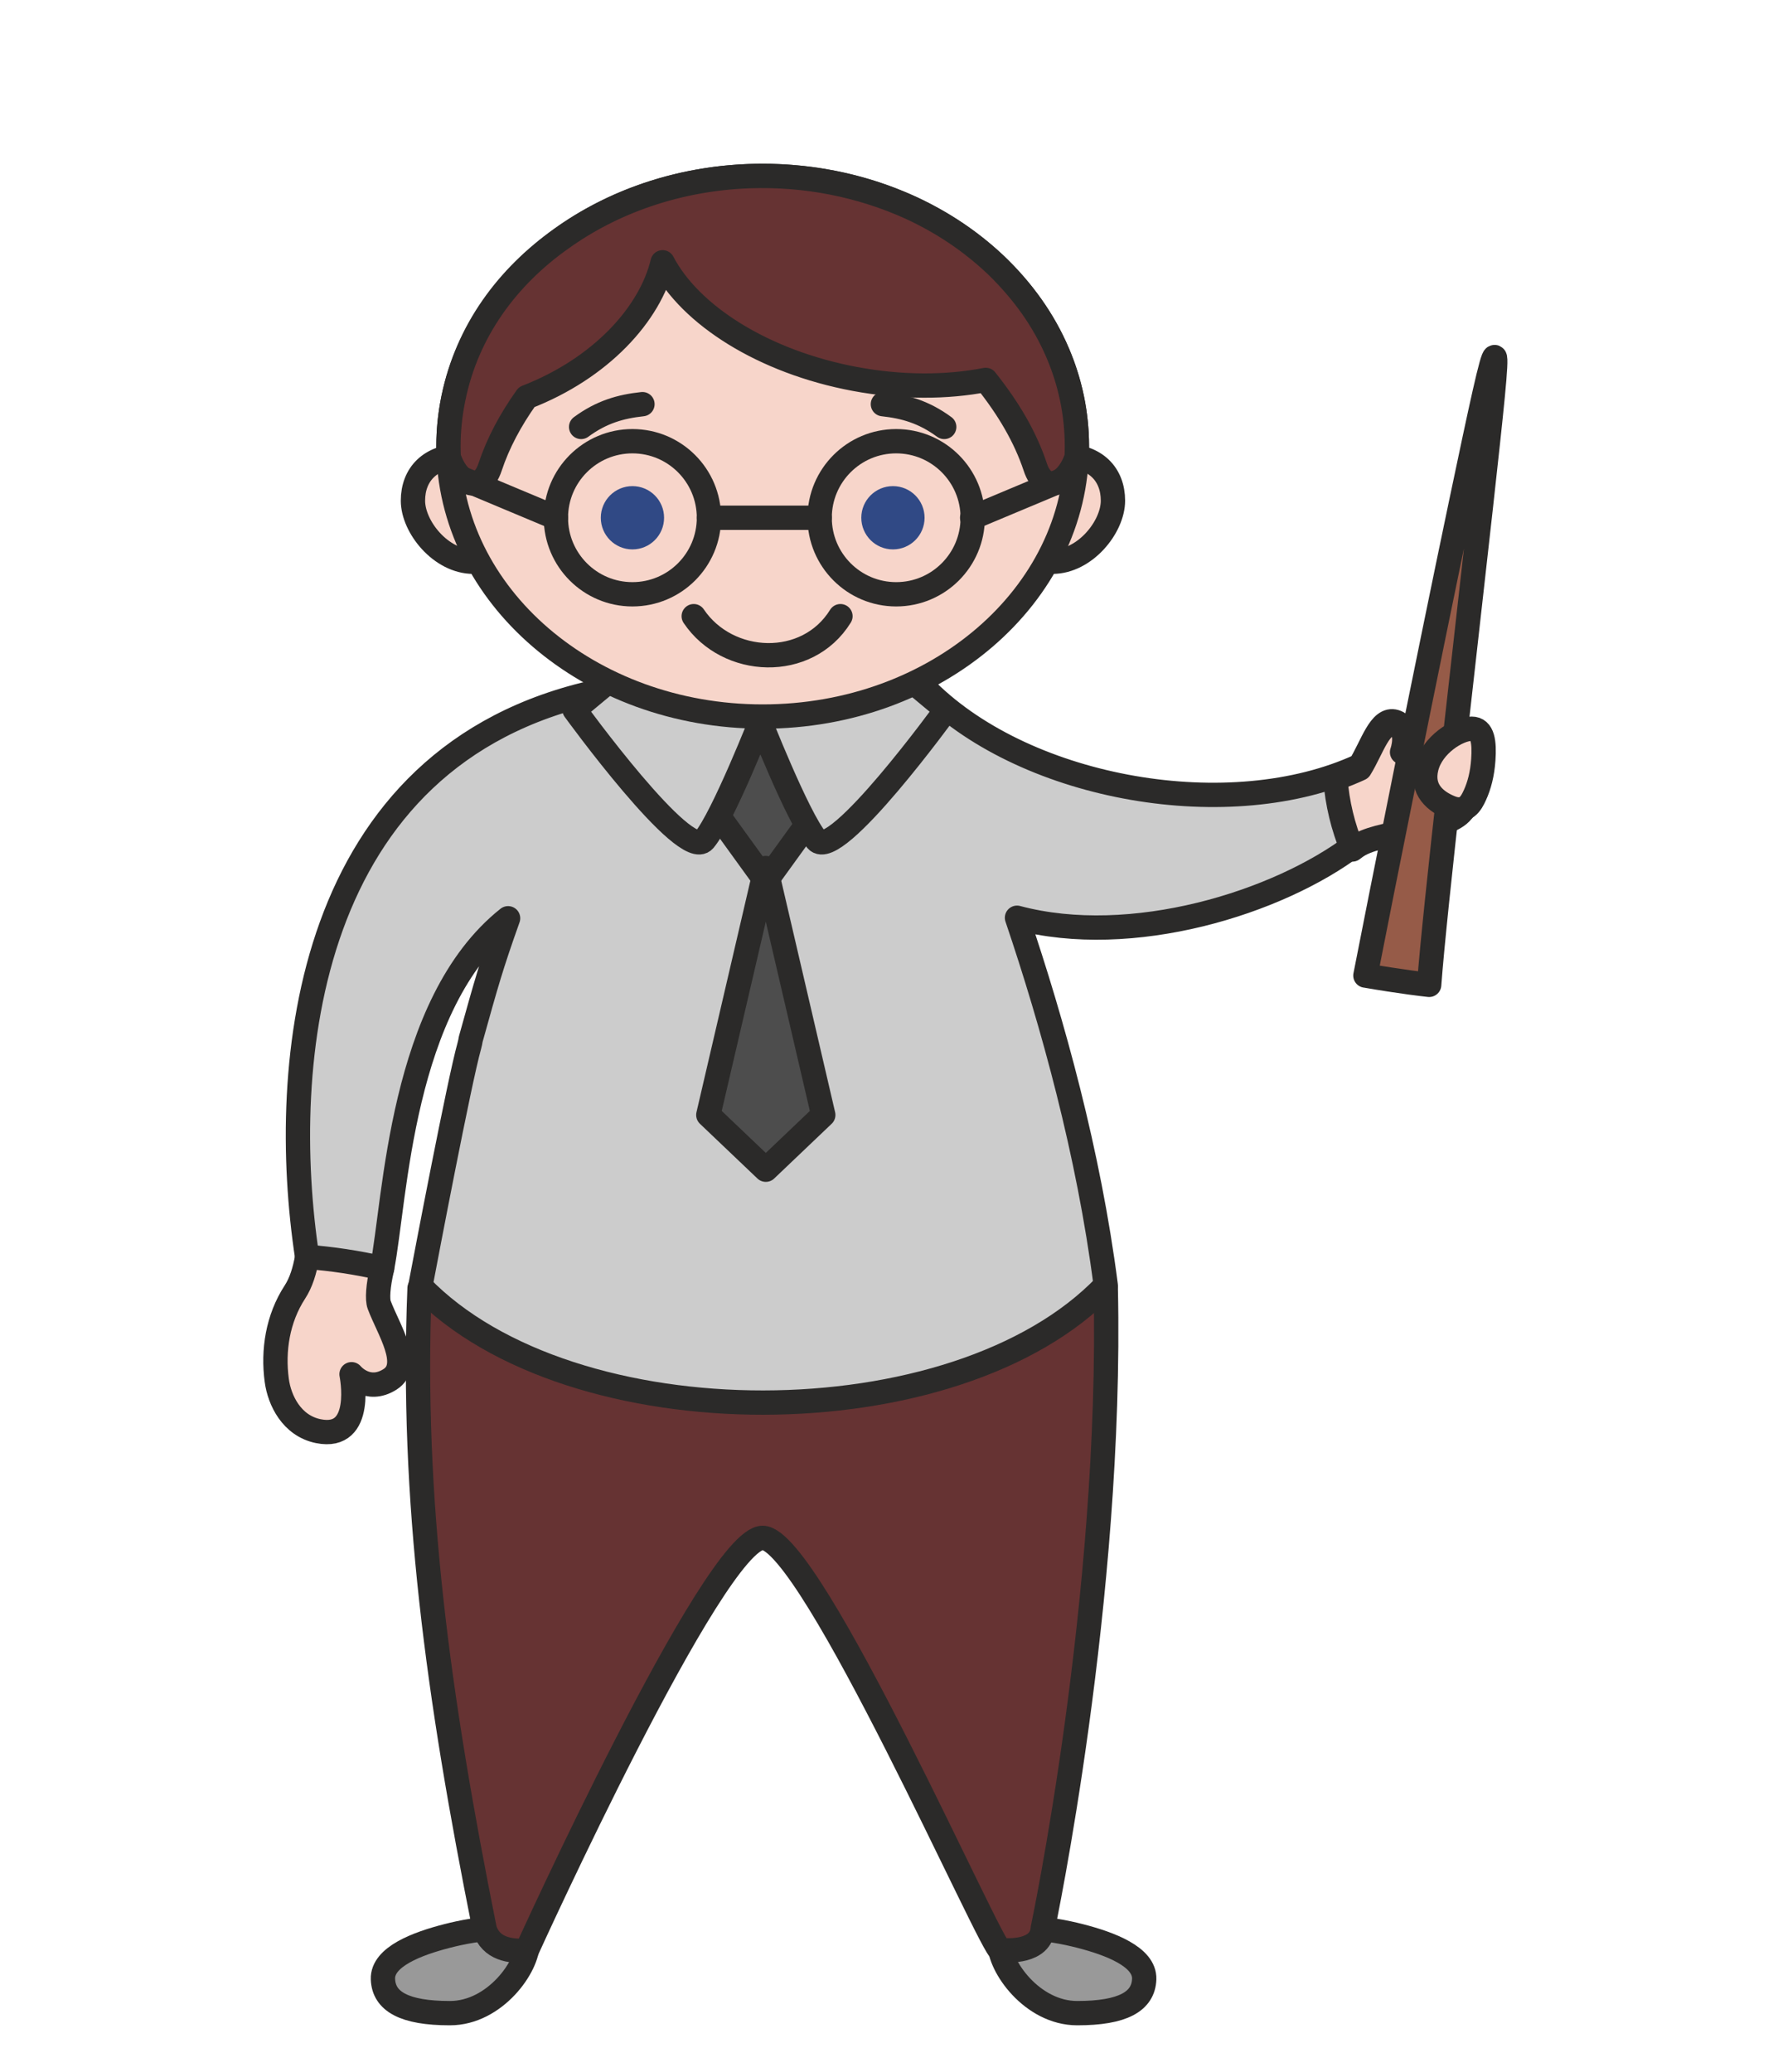 <svg width="121" height="141" viewBox="0 0 121 141" fill="none" xmlns="http://www.w3.org/2000/svg">
<path fill-rule="evenodd" clip-rule="evenodd" d="M73.505 131.734C75.51 132.249 77.921 133.142 77.868 134.668C77.815 136.193 76.406 136.985 73.311 136.985C70.216 136.985 67.98 133.746 68.033 132.22C68.086 130.695 71.5 131.218 73.505 131.734Z" fill="#999999" stroke="#2B2A29" stroke-width="1.655" stroke-miterlimit="22.926" stroke-linecap="round" stroke-linejoin="round"/>
<path fill-rule="evenodd" clip-rule="evenodd" d="M30.424 131.734C28.418 132.249 26.007 133.142 26.061 134.668C26.114 136.193 27.522 136.985 30.617 136.985C33.712 136.985 35.949 133.746 35.896 132.22C35.843 130.695 32.429 131.218 30.424 131.734Z" fill="#999999" stroke="#2B2A29" stroke-width="1.655" stroke-miterlimit="22.926" stroke-linecap="round" stroke-linejoin="round"/>
<path fill-rule="evenodd" clip-rule="evenodd" d="M28.553 87.654C27.976 102.058 29.785 115.309 32.981 131.263C33.389 132.613 34.739 132.804 35.843 132.73C35.843 132.73 48.591 104.645 51.902 104.645C55.214 104.645 67.594 132.929 68.076 132.687C68.593 132.742 70.846 132.86 70.963 131.233C70.963 131.233 75.712 108.799 75.251 87.654C65.103 82.916 28.552 87.654 28.552 87.654H28.553Z" fill="#663333" stroke="#2B2A29" stroke-width="1.655" stroke-miterlimit="22.926" stroke-linecap="round" stroke-linejoin="round"/>
<path fill-rule="evenodd" clip-rule="evenodd" d="M63.12 47.022C69.98 53.77 83.764 56.16 92.547 52.103C93.38 50.761 93.912 48.797 94.944 49.113C95.975 49.429 95.415 50.987 95.415 50.987C95.415 50.987 99.122 47.946 100.383 50.513C101.097 51.968 100.244 54.263 99.397 55.12C98.133 56.4 93.73 56.316 92.221 57.463C86.974 61.453 77.006 64.524 69.213 62.449L69.211 62.448C71.636 69.608 74.09 78.449 75.25 87.459C65.092 98.081 38.826 98.1 28.608 87.516C28.995 85.471 31.252 73.605 31.943 71.148C31.984 71 32.014 70.855 32.035 70.713C33.12 66.82 33.434 65.695 34.577 62.483C27.24 68.313 26.921 81.623 26.002 86.299C24.681 86.151 23.565 85.809 20.901 85.526C18.912 72.403 20.71 51.392 40.668 47.048C40.873 46.603 40.989 46.368 40.989 46.368C40.989 46.368 46.687 43.56 51.899 42.74C57.111 43.56 62.809 46.368 62.809 46.368C62.809 46.368 62.919 46.594 63.118 47.022H63.12Z" fill="#CCCCCC" stroke="#2B2A29" stroke-width="1.655" stroke-miterlimit="22.926" stroke-linejoin="round"/>
<path fill-rule="evenodd" clip-rule="evenodd" d="M26.006 86.299C25.718 87.506 25.669 88.425 25.804 88.785C26.432 90.468 28.072 92.889 26.539 93.86C25.006 94.831 23.924 93.509 23.924 93.509C23.924 93.509 24.848 98.035 21.657 97.382C19.848 97.012 19.015 95.281 18.834 93.924C18.561 91.893 18.895 89.72 20.073 87.911C20.491 87.27 20.739 86.456 20.904 85.526C22.579 85.651 24.286 85.907 26.005 86.299H26.006Z" fill="#F7D5CA" stroke="#2B2A29" stroke-width="1.655" stroke-miterlimit="22.926" stroke-linecap="round" stroke-linejoin="round"/>
<path fill-rule="evenodd" clip-rule="evenodd" d="M90.88 52.975C91.453 52.774 92.011 52.55 92.549 52.301C93.382 50.96 93.914 48.996 94.945 49.312C95.977 49.628 95.416 51.186 95.416 51.186C95.416 51.186 99.124 48.144 100.385 50.711C101.099 52.167 100.246 54.462 99.399 55.319C98.135 56.599 93.732 56.514 92.223 57.662L92.034 57.803C91.399 56.278 91.001 54.659 90.879 52.976L90.88 52.975Z" fill="#F7D5CA" stroke="#2B2A29" stroke-width="1.655" stroke-miterlimit="22.926" stroke-linecap="round" stroke-linejoin="round"/>
<path fill-rule="evenodd" clip-rule="evenodd" d="M92.921 66.38C93.922 66.557 95.24 66.757 95.973 66.855C96.706 66.953 96.833 66.965 97.26 67.014C97.639 61.84 99.556 45.536 100.769 34.57C102.259 21.101 102.259 20.744 99.418 34.272C97.147 45.088 93.913 61.291 92.921 66.382V66.38Z" fill="#965B48" stroke="#2B2A29" stroke-width="1.655" stroke-miterlimit="22.926" stroke-linecap="round" stroke-linejoin="round"/>
<path fill-rule="evenodd" clip-rule="evenodd" d="M98.706 54.953C97.73 54.558 96.689 53.768 97.077 52.225C97.466 50.68 99.205 49.592 100.154 49.586C100.916 49.581 101.027 50.499 100.945 51.701C100.88 52.649 100.673 53.457 100.367 54.118C100.119 54.655 99.75 55.374 98.707 54.953H98.706Z" fill="#F7D5CA" stroke="#2B2A29" stroke-width="1.655" stroke-miterlimit="22.926" stroke-linecap="round" stroke-linejoin="round"/>
<path fill-rule="evenodd" clip-rule="evenodd" d="M52.116 49.153L48.204 54.562L52.116 59.97L56.027 54.562L52.116 49.153Z" fill="#4D4D4D" stroke="#2B2A29" stroke-width="1.655" stroke-miterlimit="22.926" stroke-linecap="round" stroke-linejoin="round"/>
<path fill-rule="evenodd" clip-rule="evenodd" d="M52.116 59.066L48.204 75.868L52.116 79.593L56.027 75.868L52.116 59.066Z" fill="#4D4D4D" stroke="#2B2A29" stroke-width="1.655" stroke-miterlimit="22.926" stroke-linecap="round" stroke-linejoin="round"/>
<path fill-rule="evenodd" clip-rule="evenodd" d="M39.098 48.293C39.098 48.293 46.635 58.685 47.92 57.167C49.204 55.648 51.905 48.756 51.905 48.756L41.949 45.922L39.098 48.293Z" fill="#CCCCCC" stroke="#2B2A29" stroke-width="1.655" stroke-miterlimit="22.926" stroke-linecap="round" stroke-linejoin="round"/>
<path fill-rule="evenodd" clip-rule="evenodd" d="M64.395 48.293C64.395 48.293 56.859 58.685 55.574 57.167C54.289 55.648 51.589 48.756 51.589 48.756L61.545 45.922L64.395 48.293Z" fill="#CCCCCC" stroke="#2B2A29" stroke-width="1.655" stroke-miterlimit="22.926" stroke-linecap="round" stroke-linejoin="round"/>
<path fill-rule="evenodd" clip-rule="evenodd" d="M31.481 31.011C29.264 31.011 28.103 32.293 28.103 34.071C28.103 35.848 29.999 38.224 32.216 38.224C34.434 38.224 35.495 36.007 35.495 34.229C35.495 32.452 33.698 31.009 31.481 31.009V31.011Z" fill="#F7D5CA" stroke="#2B2A29" stroke-width="1.655" stroke-miterlimit="22.926" stroke-linecap="round" stroke-linejoin="round"/>
<path fill-rule="evenodd" clip-rule="evenodd" d="M72.362 31.011C74.58 31.011 75.741 32.293 75.741 34.071C75.741 35.848 73.845 38.224 71.627 38.224C69.41 38.224 68.348 36.007 68.348 34.229C68.348 32.452 70.145 31.009 72.362 31.009V31.011Z" fill="#F7D5CA" stroke="#2B2A29" stroke-width="1.655" stroke-miterlimit="22.926" stroke-linecap="round" stroke-linejoin="round"/>
<path d="M51.903 48.758C63.713 48.758 73.287 40.522 73.287 30.363C73.287 20.204 63.713 11.968 51.903 11.968C40.093 11.968 30.519 20.204 30.519 30.363C30.519 40.522 40.093 48.758 51.903 48.758Z" fill="#F7D5CA" stroke="#2B2A29" stroke-width="1.655" stroke-miterlimit="22.926" stroke-linecap="round" stroke-linejoin="round"/>
<path d="M47.211 41.928C49.517 45.352 54.931 45.59 57.196 41.928" stroke="#2B2A29" stroke-width="1.655" stroke-miterlimit="22.926" stroke-linecap="round"/>
<path d="M43.04 37.384C44.229 37.384 45.193 36.42 45.193 35.231C45.193 34.042 44.229 33.078 43.04 33.078C41.851 33.078 40.887 34.042 40.887 35.231C40.887 36.42 41.851 37.384 43.04 37.384Z" fill="#304985"/>
<path d="M39.548 29.051C40.939 28.028 42.241 27.66 43.721 27.501" stroke="#2B2A29" stroke-width="1.655" stroke-miterlimit="22.926" stroke-linecap="round"/>
<path d="M60.768 37.384C61.958 37.384 62.921 36.42 62.921 35.231C62.921 34.042 61.958 33.078 60.768 33.078C59.579 33.078 58.615 34.042 58.615 35.231C58.615 36.42 59.579 37.384 60.768 37.384Z" fill="#304985"/>
<path d="M64.258 29.051C62.867 28.028 61.565 27.66 60.085 27.501" stroke="#2B2A29" stroke-width="1.655" stroke-miterlimit="22.926" stroke-linecap="round"/>
<path fill-rule="evenodd" clip-rule="evenodd" d="M62.001 14.145C64.172 15.156 66.061 16.417 67.802 18.063C69.584 19.795 70.999 21.72 71.979 24.014C72.825 25.992 73.288 28.131 73.288 30.364C73.288 30.61 73.281 30.854 73.27 31.099C72.674 32.931 71.094 33.706 70.456 31.784C69.769 29.714 68.612 27.769 67.083 25.851C64.434 26.367 61.357 26.381 58.162 25.783C51.932 24.616 46.968 21.439 45.093 17.848C44.239 21.409 40.847 25.079 35.841 27.021C34.745 28.562 33.899 30.133 33.352 31.783C32.715 33.705 31.133 32.93 30.538 31.098C30.527 30.854 30.519 30.61 30.519 30.363C30.519 29.263 30.634 28.187 30.852 27.114L30.855 27.103C31.791 22.499 34.547 18.828 38.184 16.254C41.681 13.737 46.127 12.161 50.994 11.986L51.03 11.985C54.818 11.856 58.563 12.583 62.002 14.145H62.001Z" fill="#663333" stroke="#2B2A29" stroke-width="1.655" stroke-miterlimit="22.926" stroke-linecap="round" stroke-linejoin="round"/>
<path d="M60.989 40.439C63.865 40.439 66.197 38.107 66.197 35.231C66.197 32.354 63.865 30.022 60.989 30.022C58.112 30.022 55.781 32.354 55.781 35.231C55.781 38.107 58.112 40.439 60.989 40.439Z" stroke="#2B2A29" stroke-width="1.655" stroke-miterlimit="22.926" stroke-linecap="round" stroke-linejoin="round"/>
<path d="M43.039 40.439C45.915 40.439 48.247 38.107 48.247 35.231C48.247 32.354 45.915 30.022 43.039 30.022C40.163 30.022 37.831 32.354 37.831 35.231C37.831 38.107 40.163 40.439 43.039 40.439Z" stroke="#2B2A29" stroke-width="1.655" stroke-miterlimit="22.926" stroke-linecap="round" stroke-linejoin="round"/>
<path d="M48.247 35.231H55.779" stroke="#2B2A29" stroke-width="1.655" stroke-miterlimit="22.926" stroke-linecap="round" stroke-linejoin="round"/>
<path d="M37.832 35.231L31.427 32.548" stroke="#2B2A29" stroke-width="1.655" stroke-miterlimit="22.926" stroke-linecap="round" stroke-linejoin="round"/>
<path d="M66.159 35.231L72.564 32.548" stroke="#2B2A29" stroke-width="1.655" stroke-miterlimit="22.926" stroke-linecap="round" stroke-linejoin="round"/>
</svg>

